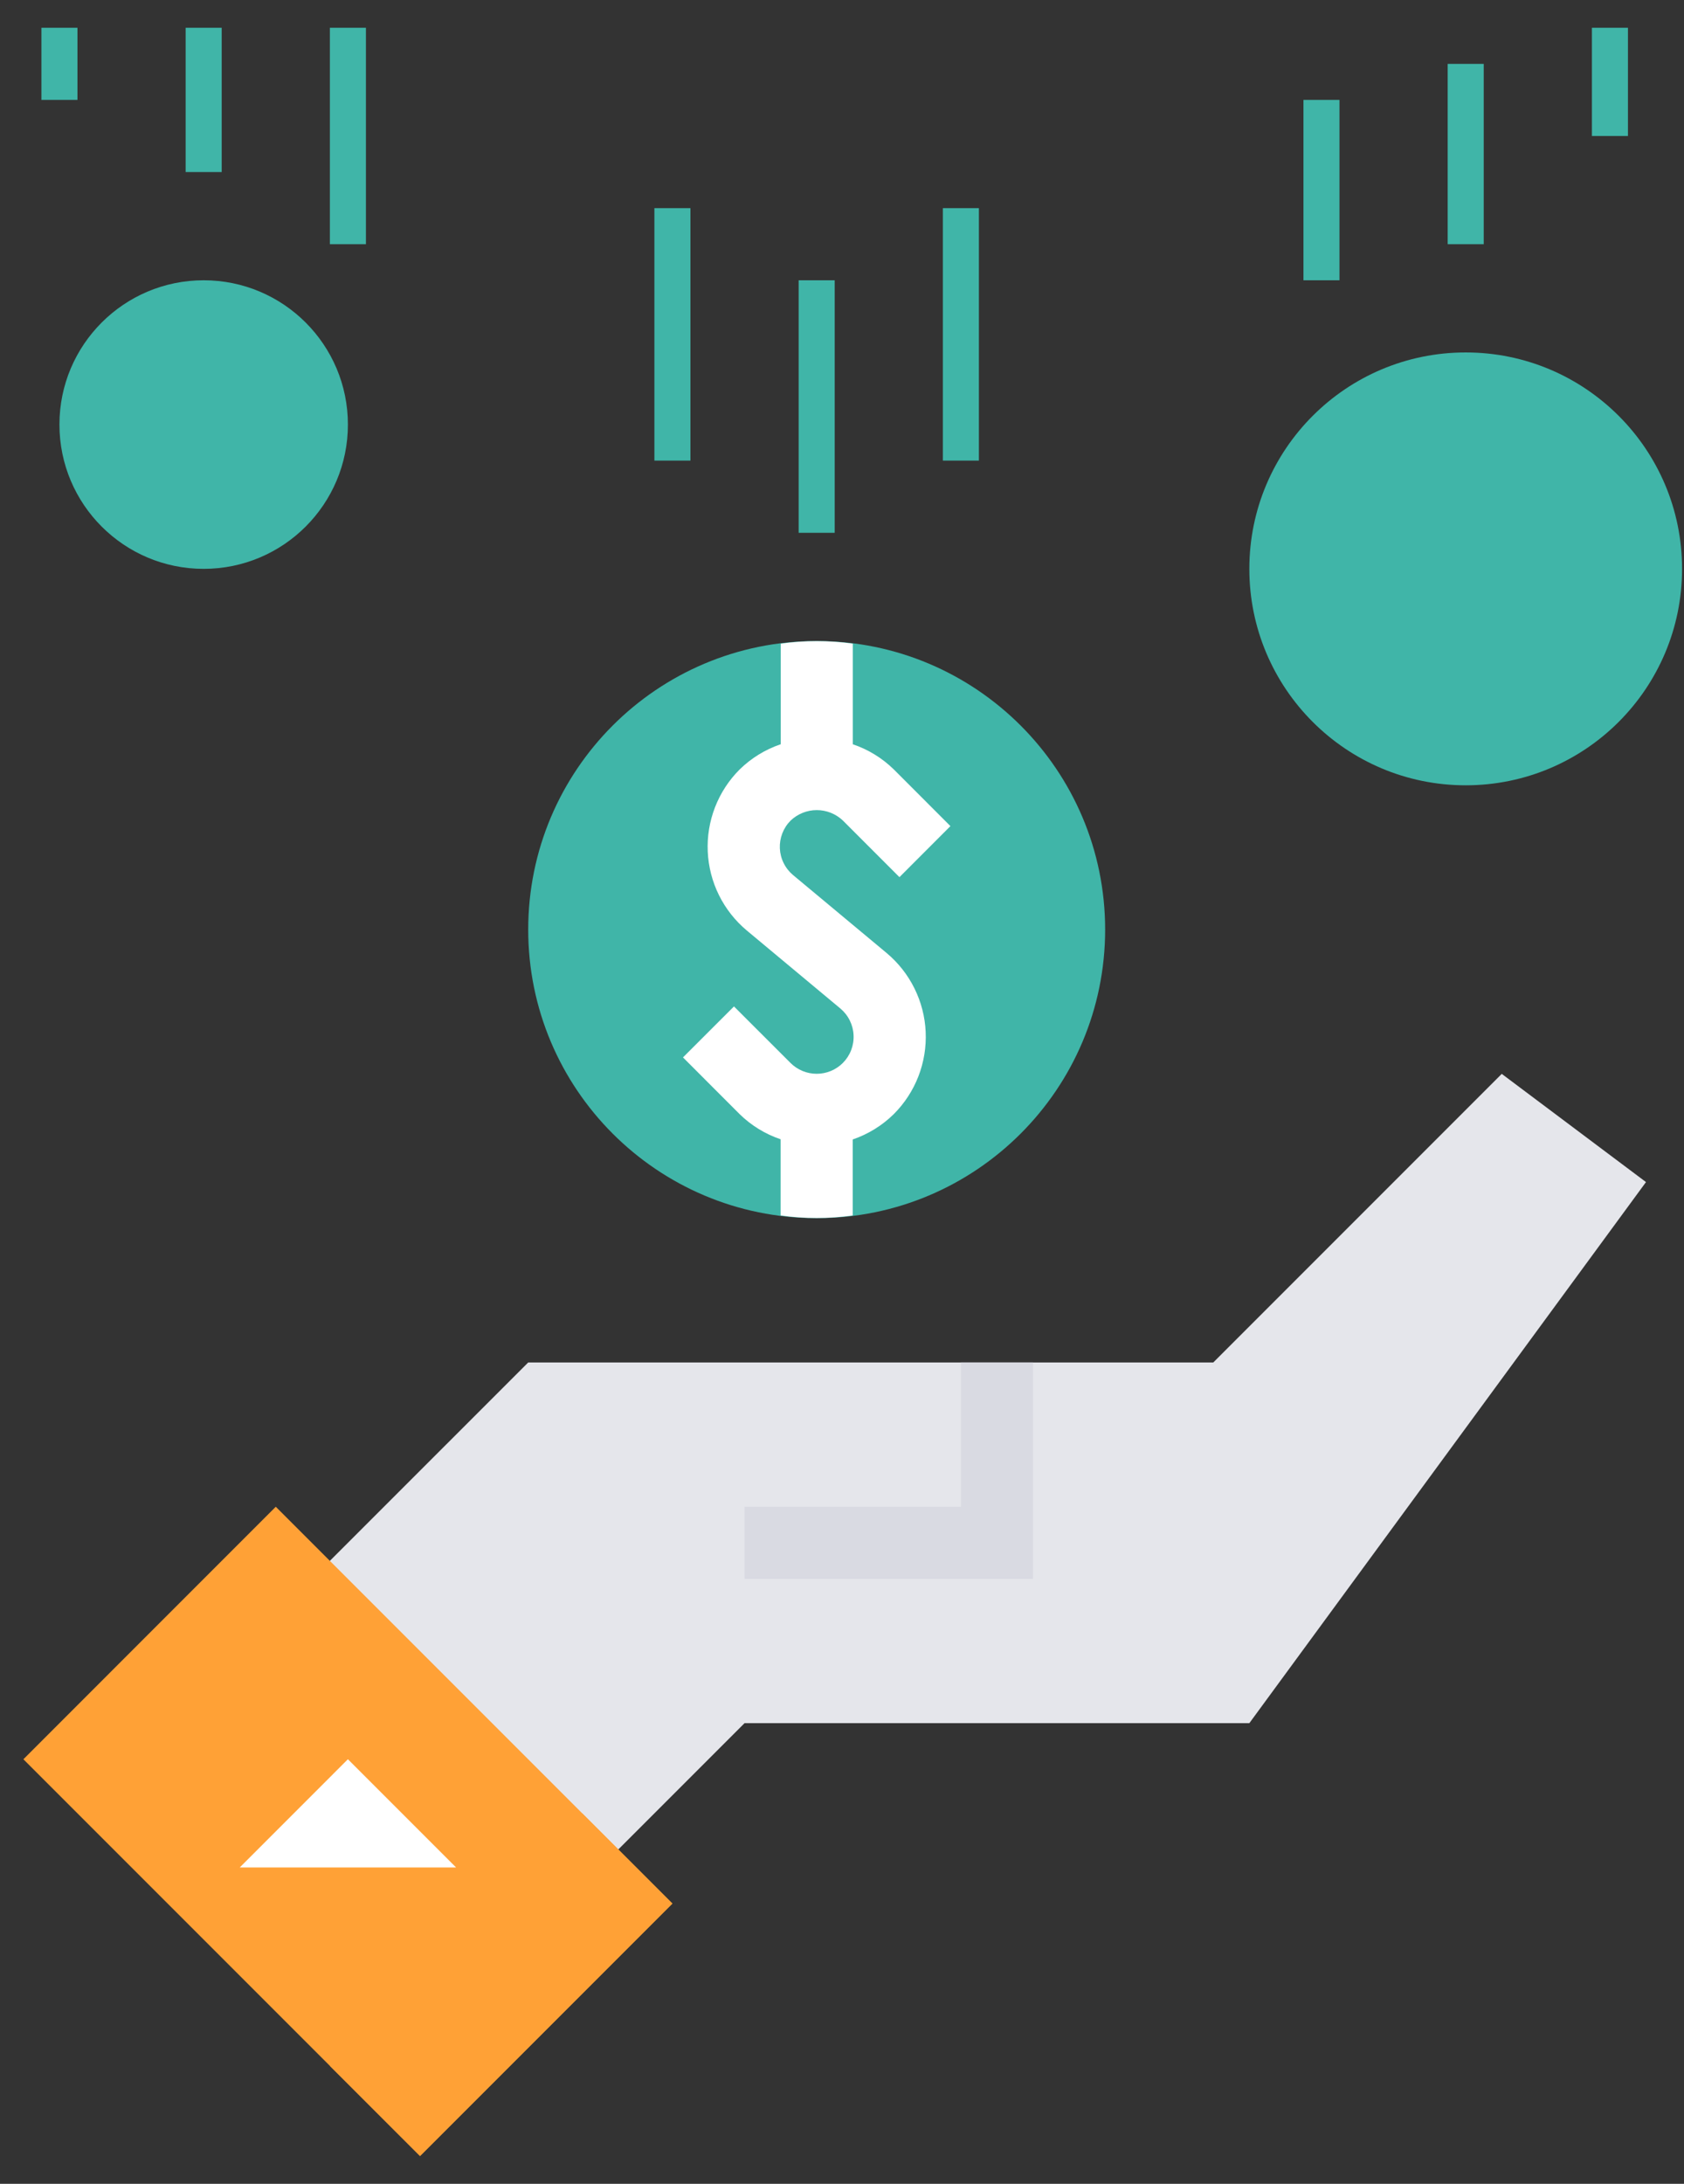 <svg width="54" height="70" viewBox="0 0 54 70" fill="none" xmlns="http://www.w3.org/2000/svg">
<rect x="0" y="0" width="54" height="70" fill="#333333" stroke="none"/>
<path d="M19.25 59.859L23.875 55.234H40.062L52.781 37.89L48.156 34.422L38.906 43.672H16.938L10 50.609L19.25 59.859Z" fill="#E5E6EB"/>
<path d="M8.843 48.297L0.75 56.391L13.469 69.109L21.562 61.016L8.843 48.297Z" fill="#FFA136"/>
<path d="M18.671 58.125L10.578 66.219L13.469 69.109L21.562 61.016L18.671 58.125Z" fill="#FFA136"/>
<path d="M30.812 48.297V43.672H33.125V50.609H23.875V48.297H30.812Z" fill="#D9DAE2"/>
<path d="M7.688 59.859L11.156 56.39L14.625 59.859H7.688Z" fill="white"/>
<path d="M26.188 39.047C31.296 39.047 35.438 34.905 35.438 29.797C35.438 24.688 31.296 20.547 26.188 20.547C21.079 20.547 16.938 24.688 16.938 29.797C16.938 34.905 21.079 39.047 26.188 39.047Z" fill="#40B5A8"/>
<path d="M47 25.172C50.831 25.172 53.938 22.066 53.938 18.234C53.938 14.403 50.831 11.297 47 11.297C43.169 11.297 40.062 14.403 40.062 18.234C40.062 22.066 43.169 25.172 47 25.172Z" fill="#40B5A8"/>
<path d="M6.531 18.234C9.086 18.234 11.156 16.163 11.156 13.609C11.156 11.055 9.086 8.984 6.531 8.984C3.977 8.984 1.906 11.055 1.906 13.609C1.906 16.163 3.977 18.234 6.531 18.234Z" fill="#40B5A8"/>
<path d="M28.662 35.71C29.006 35.366 29.274 34.954 29.45 34.501C29.625 34.048 29.705 33.563 29.683 33.078C29.662 32.593 29.539 32.117 29.323 31.681C29.108 31.246 28.804 30.86 28.431 30.548L25.433 28.051C25.306 27.945 25.203 27.815 25.13 27.667C25.056 27.52 25.015 27.359 25.007 27.194C25 27.03 25.027 26.865 25.086 26.712C25.146 26.558 25.236 26.419 25.353 26.302C25.579 26.087 25.879 25.967 26.191 25.967C26.503 25.967 26.803 26.087 27.029 26.302L28.842 28.116L30.477 26.48L28.664 24.666C28.292 24.301 27.842 24.024 27.347 23.857V20.631C26.58 20.525 25.802 20.525 25.035 20.631V23.856C24.54 24.023 24.09 24.3 23.717 24.665C23.373 25.009 23.105 25.42 22.929 25.873C22.753 26.327 22.673 26.811 22.695 27.297C22.717 27.782 22.839 28.258 23.055 28.694C23.271 29.129 23.575 29.515 23.948 29.827L26.946 32.325C27.073 32.431 27.176 32.561 27.249 32.709C27.322 32.856 27.364 33.017 27.371 33.181C27.379 33.345 27.352 33.51 27.293 33.663C27.234 33.816 27.143 33.956 27.027 34.072C26.804 34.295 26.503 34.419 26.188 34.419C25.874 34.419 25.572 34.295 25.349 34.072L23.536 32.26L21.901 33.894L23.714 35.709C24.087 36.075 24.537 36.351 25.031 36.518V38.961C25.799 39.068 26.577 39.068 27.344 38.961V36.524C27.839 36.355 28.29 36.077 28.662 35.71Z" fill="white"/>
<path d="M26.188 8.984V17.078" stroke="#40B5A8" stroke-width="1.156" stroke-linejoin="round"/>
<path d="M21.562 6.672V14.765" stroke="#40B5A8" stroke-width="1.156" stroke-linejoin="round"/>
<path d="M30.812 6.672V14.765" stroke="#40B5A8" stroke-width="1.156" stroke-linejoin="round"/>
<path d="M6.531 0.89V5.515" stroke="#40B5A8" stroke-width="1.156" stroke-linejoin="round"/>
<path d="M11.156 0.89V7.828" stroke="#40B5A8" stroke-width="1.156" stroke-linejoin="round"/>
<path d="M1.906 0.89V3.203" stroke="#40B5A8" stroke-width="1.156" stroke-linejoin="round"/>
<path d="M42.375 3.203V8.984" stroke="#40B5A8" stroke-width="1.156" stroke-linejoin="round"/>
<path d="M47 2.047V7.828" stroke="#40B5A8" stroke-width="1.156" stroke-linejoin="round"/>
<path d="M51.625 0.89V4.359" stroke="#40B5A8" stroke-width="1.156" stroke-linejoin="round"/>
</svg>
